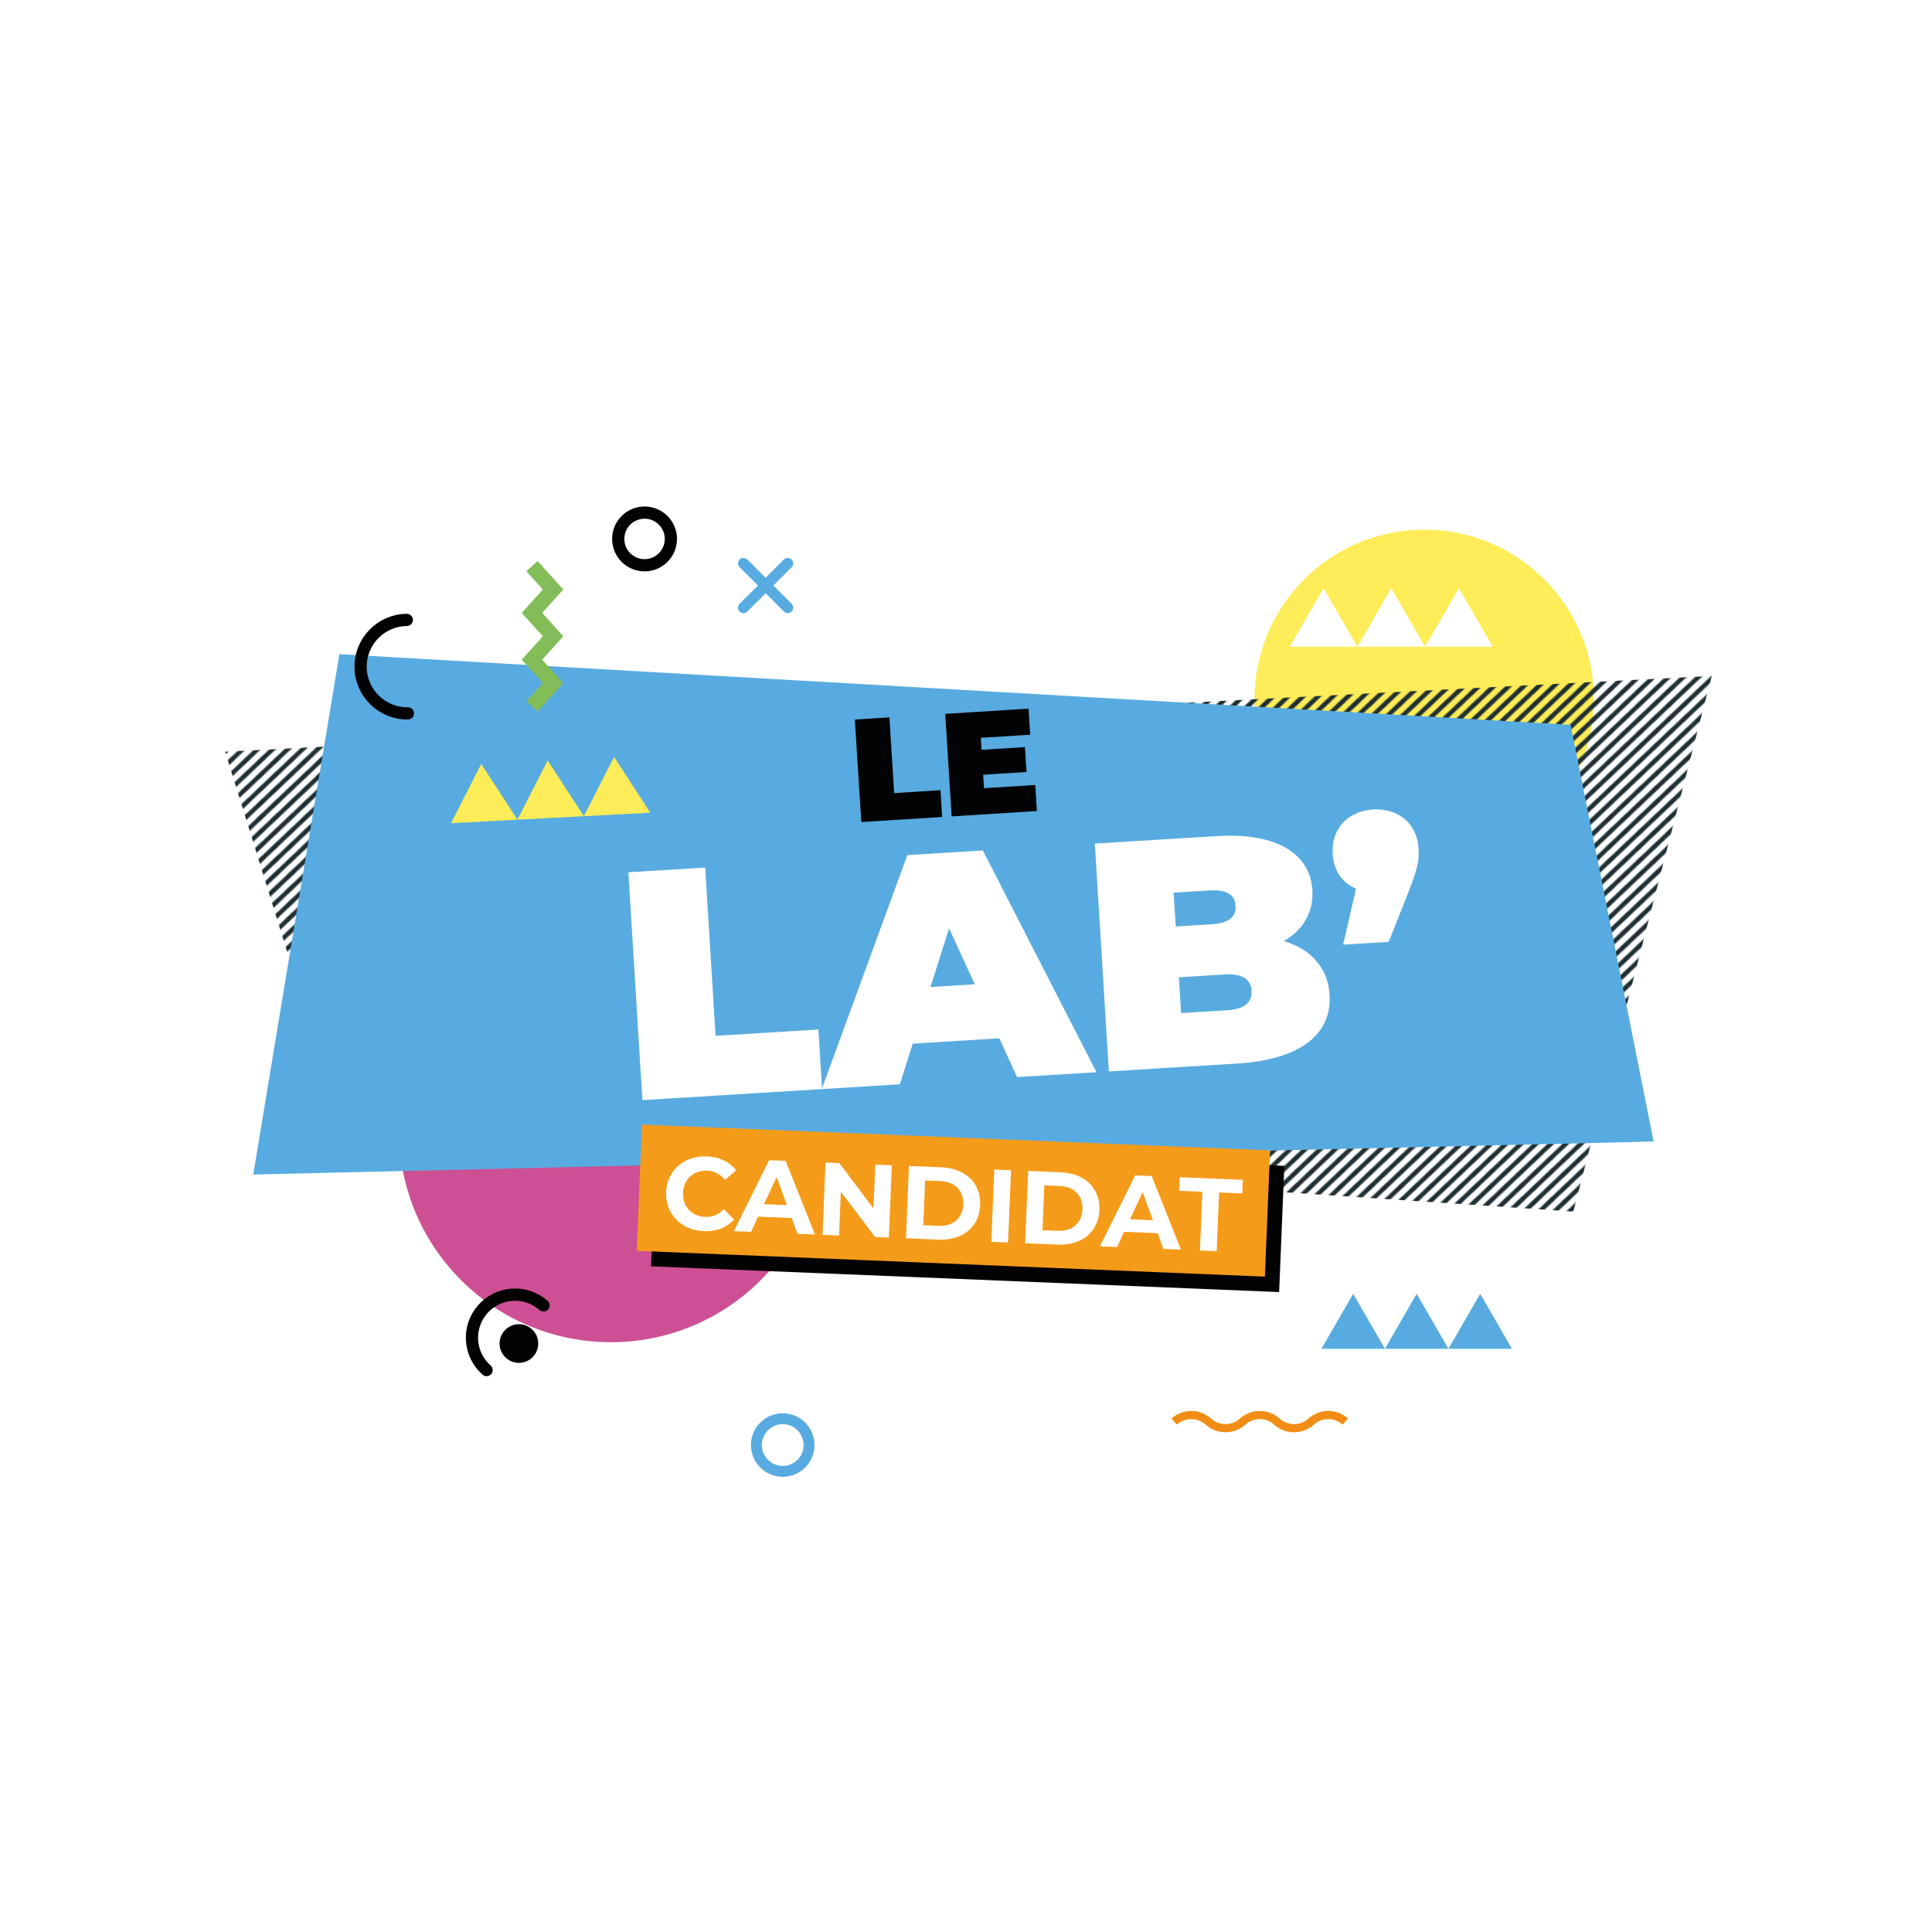 <?xml version="1.0" encoding="utf-8"?>
<!-- Generator: Adobe Illustrator 25.4.1, SVG Export Plug-In . SVG Version: 6.00 Build 0)  -->
<svg version="1.1" id="Calque_1" xmlns="http://www.w3.org/2000/svg" xmlns:xlink="http://www.w3.org/1999/xlink" x="0px" y="0px"
	 viewBox="0 0 1417.32 1417.32" style="enable-background:new 0 0 1417.32 1417.32;" xml:space="preserve">
<style type="text/css">
	.st0{fill:none;}
	.st1{fill:none;stroke:#1E2F33;stroke-width:3;stroke-linecap:round;stroke-linejoin:round;stroke-miterlimit:10;}
	.st2{fill:#CD5094;}
	.st3{fill:#FEEC58;}
	.st4{fill:url(#SVGID_00000087372067393448380100000002560867608029517485_);}
	.st5{fill:#58ABE0;}
	.st6{enable-background:new    ;}
	.st7{fill:#FFFFFF;}
	.st8{fill:#020304;}
	.st9{fill:#020203;}
	.st10{fill:#F59B1A;}
	.st11{fill:none;stroke:#58ABE0;stroke-width:8;stroke-linecap:round;stroke-linejoin:round;stroke-miterlimit:10;}
	.st12{fill:none;stroke:#020203;stroke-width:8.972;stroke-linecap:round;stroke-linejoin:round;stroke-miterlimit:10;}
	.st13{fill:none;stroke:#82BD57;stroke-width:11.122;stroke-miterlimit:10;}
	.st14{fill:none;stroke:#F18D15;stroke-width:5.981;stroke-miterlimit:10;}
</style>
<pattern  y="1417.32" width="11" height="11" patternUnits="userSpaceOnUse" id="SVGID_1_" viewBox="19.94 -30.94 11 11" style="overflow:visible;">
	<g>
		<rect x="19.94" y="-30.94" class="st0" width="11" height="11"/>
		<g>
			<rect x="19.94" y="-30.94" class="st0" width="11" height="11"/>
			<line class="st1" x1="23.5" y1="-49.38" x2="49.38" y2="-23.5"/>
			<line class="st1" x1="12.5" y1="-49.38" x2="38.38" y2="-23.5"/>
			<line class="st1" x1="1.5" y1="-49.38" x2="27.38" y2="-23.5"/>
			<line class="st1" x1="23.5" y1="-38.38" x2="49.38" y2="-12.5"/>
			<line class="st1" x1="12.5" y1="-38.38" x2="38.38" y2="-12.5"/>
			<line class="st1" x1="1.5" y1="-38.38" x2="27.38" y2="-12.5"/>
			<line class="st1" x1="23.5" y1="-27.38" x2="49.38" y2="-1.5"/>
			<line class="st1" x1="12.5" y1="-27.38" x2="38.38" y2="-1.5"/>
			<line class="st1" x1="1.5" y1="-27.38" x2="27.38" y2="-1.5"/>
		</g>
	</g>
</pattern>
<ellipse transform="matrix(0.707 -0.707 0.707 0.707 -455.074 559.869)" class="st2" cx="448.28" cy="829.26" rx="155.46" ry="155.46"/>
<ellipse class="st3" cx="1044.83" cy="513.03" rx="124.5" ry="124.5"/>
<pattern  id="SVGID_00000010287924997063512970000014203336766677918616_" xlink:href="#SVGID_1_" patternTransform="matrix(1 0 0 -0.948 -23.337 -16290.026)">
</pattern>
<polygon style="fill:url(#SVGID_00000010287924997063512970000014203336766677918616_);" points="165.18,551.44 1255.75,495.86 
	1154.22,888.83 250.98,828.37 "/>
<polygon class="st5" points="1213.09,837.43 185.79,861.64 248.97,479.89 1152.21,531.7 "/>
<polyline class="st0" points="1419.86,570.84 1431.5,759.94 458.41,819.83 446.77,630.73 "/>
<g class="st6">
	<path class="st7" d="M460.99,639.91l56.35-3.47l7.59,123.45l75.46-4.64l2.69,43.7l-131.81,8.11L460.99,639.91z"/>
	<path class="st7" d="M733.1,761.71l-63.52,3.91l-9.43,29.82l-57.31,3.53l62.79-171.65l55.4-3.41l83.35,162.66l-58.26,3.58
		L733.1,761.71z M715.08,722.08l-18.82-41.03l-13.65,43.03L715.08,722.08z"/>
	<path class="st7" d="M975.39,729.79c1.79,29.13-21.76,47.6-67.85,50.43l-94.08,5.79l-10.28-167.15l89.31-5.49
		c46.09-2.84,68.71,14.23,70.27,39.54c0.95,15.52-6.13,28.9-20.95,37.48C961.82,696.35,974.17,709.97,975.39,729.79z M861,654.85
		l1.53,24.83l26.27-1.62c12.66-0.78,18.12-5.43,17.62-13.55c-0.5-8.12-6.5-12.07-19.15-11.29L861,654.85z M918.16,726.84
		c-0.53-8.6-7.02-12.75-19.43-11.99l-33.91,2.09l1.62,26.27l33.91-2.09C912.76,740.36,918.69,735.44,918.16,726.84z"/>
	<path class="st7" d="M1040.69,622.47c0.47,7.64-0.13,13.43-7.39,31.85l-14.53,36.61l-33.43,2.06l9.46-41.09
		c-9.83-3.95-16.37-12.89-17.15-25.55c-1.15-18.63,11.49-31.39,29.64-32.5C1025.44,592.72,1039.55,603.84,1040.69,622.47z"/>
</g>
<rect x="447.95" y="519.24" transform="matrix(0.998 -0.063 0.063 0.998 -33.771 44.595)" class="st0" width="489.12" height="80.54"/>
<g class="st6">
	<path class="st8" d="M627.11,527.86l25.36-1.6l3.5,55.55l33.96-2.14l1.24,19.66l-59.31,3.73L627.11,527.86z"/>
	<path class="st8" d="M759.47,575.85l1.2,19.13l-62.54,3.94l-4.73-75.22l61.14-3.85l1.2,19.13l-36.21,2.28l0.55,8.81l31.81-2
		l1.15,18.27l-31.81,2l0.62,9.89L759.47,575.85z"/>
</g>
<g>
	<g>
		
			<rect x="663.95" y="661.74" transform="matrix(0.041 -0.999 0.999 0.041 -210.712 1565.114)" class="st9" width="92.7" height="461.25"/>
		
			<rect x="653.5" y="650.39" transform="matrix(0.041 -0.999 0.999 0.041 -209.39 1543.794)" class="st10" width="92.7" height="461.25"/>
	</g>
	
		<rect x="670.61" y="653.67" transform="matrix(0.041 -0.999 0.999 0.041 -211.24 1546.777)" class="st0" width="59.74" height="459.61"/>
	<g class="st6">
		<path class="st7" d="M488.65,874.55c0.66-15.99,13.41-26.92,29.93-26.24c9.17,0.38,16.68,4.03,21.43,10.3l-8.18,6.95
			c-3.39-4.24-7.77-6.55-13.08-6.77c-9.93-0.41-17.26,6.27-17.68,16.27c-0.42,10,6.34,17.26,16.27,17.68
			c5.3,0.22,9.86-1.72,13.6-5.74l7.58,7.6c-5.26,5.93-13.05,8.95-22.29,8.56C499.79,902.49,487.99,890.54,488.65,874.55z"/>
		<path class="st7" d="M580.77,893.55l-24.63-1.02l-5.17,11.17l-12.58-0.52l25.84-52.06l12.12,0.5l21.52,54.02l-12.88-0.53
			L580.77,893.55z M577.29,884.07l-7.57-20.66l-9.25,19.96L577.29,884.07z"/>
		<path class="st7" d="M654.25,854.85l-2.2,53.04l-10.08-0.42l-25.11-33.3l-1.33,32.2l-12.12-0.5l2.2-53.04l10.15,0.42l25.04,33.29
			l1.33-32.2L654.25,854.85z"/>
		<path class="st7" d="M666.83,855.37l24.09,1c17.35,0.72,28.81,11.67,28.15,27.73c-0.67,16.06-13,26.03-30.35,25.31l-24.09-1
			L666.83,855.37z M688.54,899.31c10.53,0.44,17.69-5.57,18.11-15.72s-6.21-16.73-16.75-17.16l-11.21-0.46l-1.36,32.88
			L688.54,899.31z"/>
		<path class="st7" d="M729.42,857.97l12.28,0.51l-2.2,53.04l-12.28-0.51L729.42,857.97z"/>
		<path class="st7" d="M754.27,859l24.1,1c17.35,0.72,28.81,11.67,28.15,27.73c-0.67,16.06-13,26.03-30.35,25.31l-24.1-1L754.27,859
			z M775.98,902.93c10.53,0.44,17.69-5.57,18.11-15.72s-6.21-16.73-16.75-17.16l-11.21-0.46l-1.36,32.88L775.98,902.93z"/>
		<path class="st7" d="M849.3,904.68l-24.63-1.02l-5.17,11.17l-12.58-0.52l25.84-52.06l12.12,0.5l21.52,54.02l-12.88-0.53
			L849.3,904.68z M845.83,895.2l-7.57-20.66L829,894.5L845.83,895.2z"/>
		<path class="st7" d="M882.06,874.31l-16.97-0.7l0.41-10l46.22,1.92l-0.41,10l-16.97-0.7l-1.78,43.04l-12.27-0.51L882.06,874.31z"
			/>
	</g>
</g>
<g>
	<g>
		<line class="st11" x1="545.43" y1="445.78" x2="577.9" y2="413.3"/>
		<line class="st11" x1="545.43" y1="413.3" x2="577.9" y2="445.78"/>
	</g>
</g>
<path class="st12" d="M492.16,395.36c0-10.66-8.65-19.31-19.31-19.31s-19.31,8.64-19.31,19.31s8.64,19.31,19.31,19.31
	C483.51,414.67,492.16,406.02,492.16,395.36z"/>
<path class="st11" d="M593.52,1060.09c0-10.66-8.64-19.31-19.31-19.31s-19.31,8.65-19.31,19.31s8.65,19.31,19.31,19.31
	S593.52,1070.75,593.52,1060.09z"/>
<g>
	<g>
		<polygon class="st5" points="1015.99,989.48 1062.58,989.48 1039.28,949.13 		"/>
		<polygon class="st5" points="1085.87,949.13 1062.58,989.48 1109.16,989.48 		"/>
		<polygon class="st5" points="969.41,989.48 1015.99,989.48 992.7,949.13 		"/>
	</g>
</g>
<g>
	<polygon class="st7" points="995.79,474.49 1045.43,474.49 1020.61,431.5 	"/>
	<polygon class="st7" points="1070.25,431.5 1045.43,474.49 1095.07,474.49 	"/>
	<polygon class="st7" points="946.14,474.49 995.79,474.49 970.96,431.5 	"/>
</g>
<g>
	<polygon class="st3" points="379.62,601.32 428.34,598.76 401.76,557.85 	"/>
	<polygon class="st3" points="450.48,555.29 428.34,598.76 477.06,596.2 	"/>
	<polygon class="st3" points="330.9,603.88 379.62,601.32 353.04,560.41 	"/>
</g>
<polyline class="st13" points="390.26,415.32 405.74,432.47 390.26,449.63 405.74,466.78 390.26,483.93 405.74,501.08 
	390.26,518.23 "/>
<path class="st14" d="M861.37,1042.9c7.13-6.44,17.99-6.44,25.12,0l0,0c7.13,6.44,17.99,6.44,25.12,0l0,0
	c7.14-6.44,17.99-6.44,25.12,0l0,0c7.13,6.44,17.99,6.44,25.12,0l0,0c7.13-6.44,17.99-6.44,25.12,0"/>
<path class="st12" d="M299.23,523.35c-18.94,0.22-34.48-14.95-34.7-33.89s14.95-34.48,33.89-34.7"/>
<g>
	<path class="st12" d="M356.97,1005.09c-13.11-11.53-14.39-31.5-2.87-44.61c11.53-13.11,31.5-14.39,44.61-2.87"/>
	<circle class="st9" cx="380.67" cy="985.62" r="14.18"/>
</g>
</svg>
